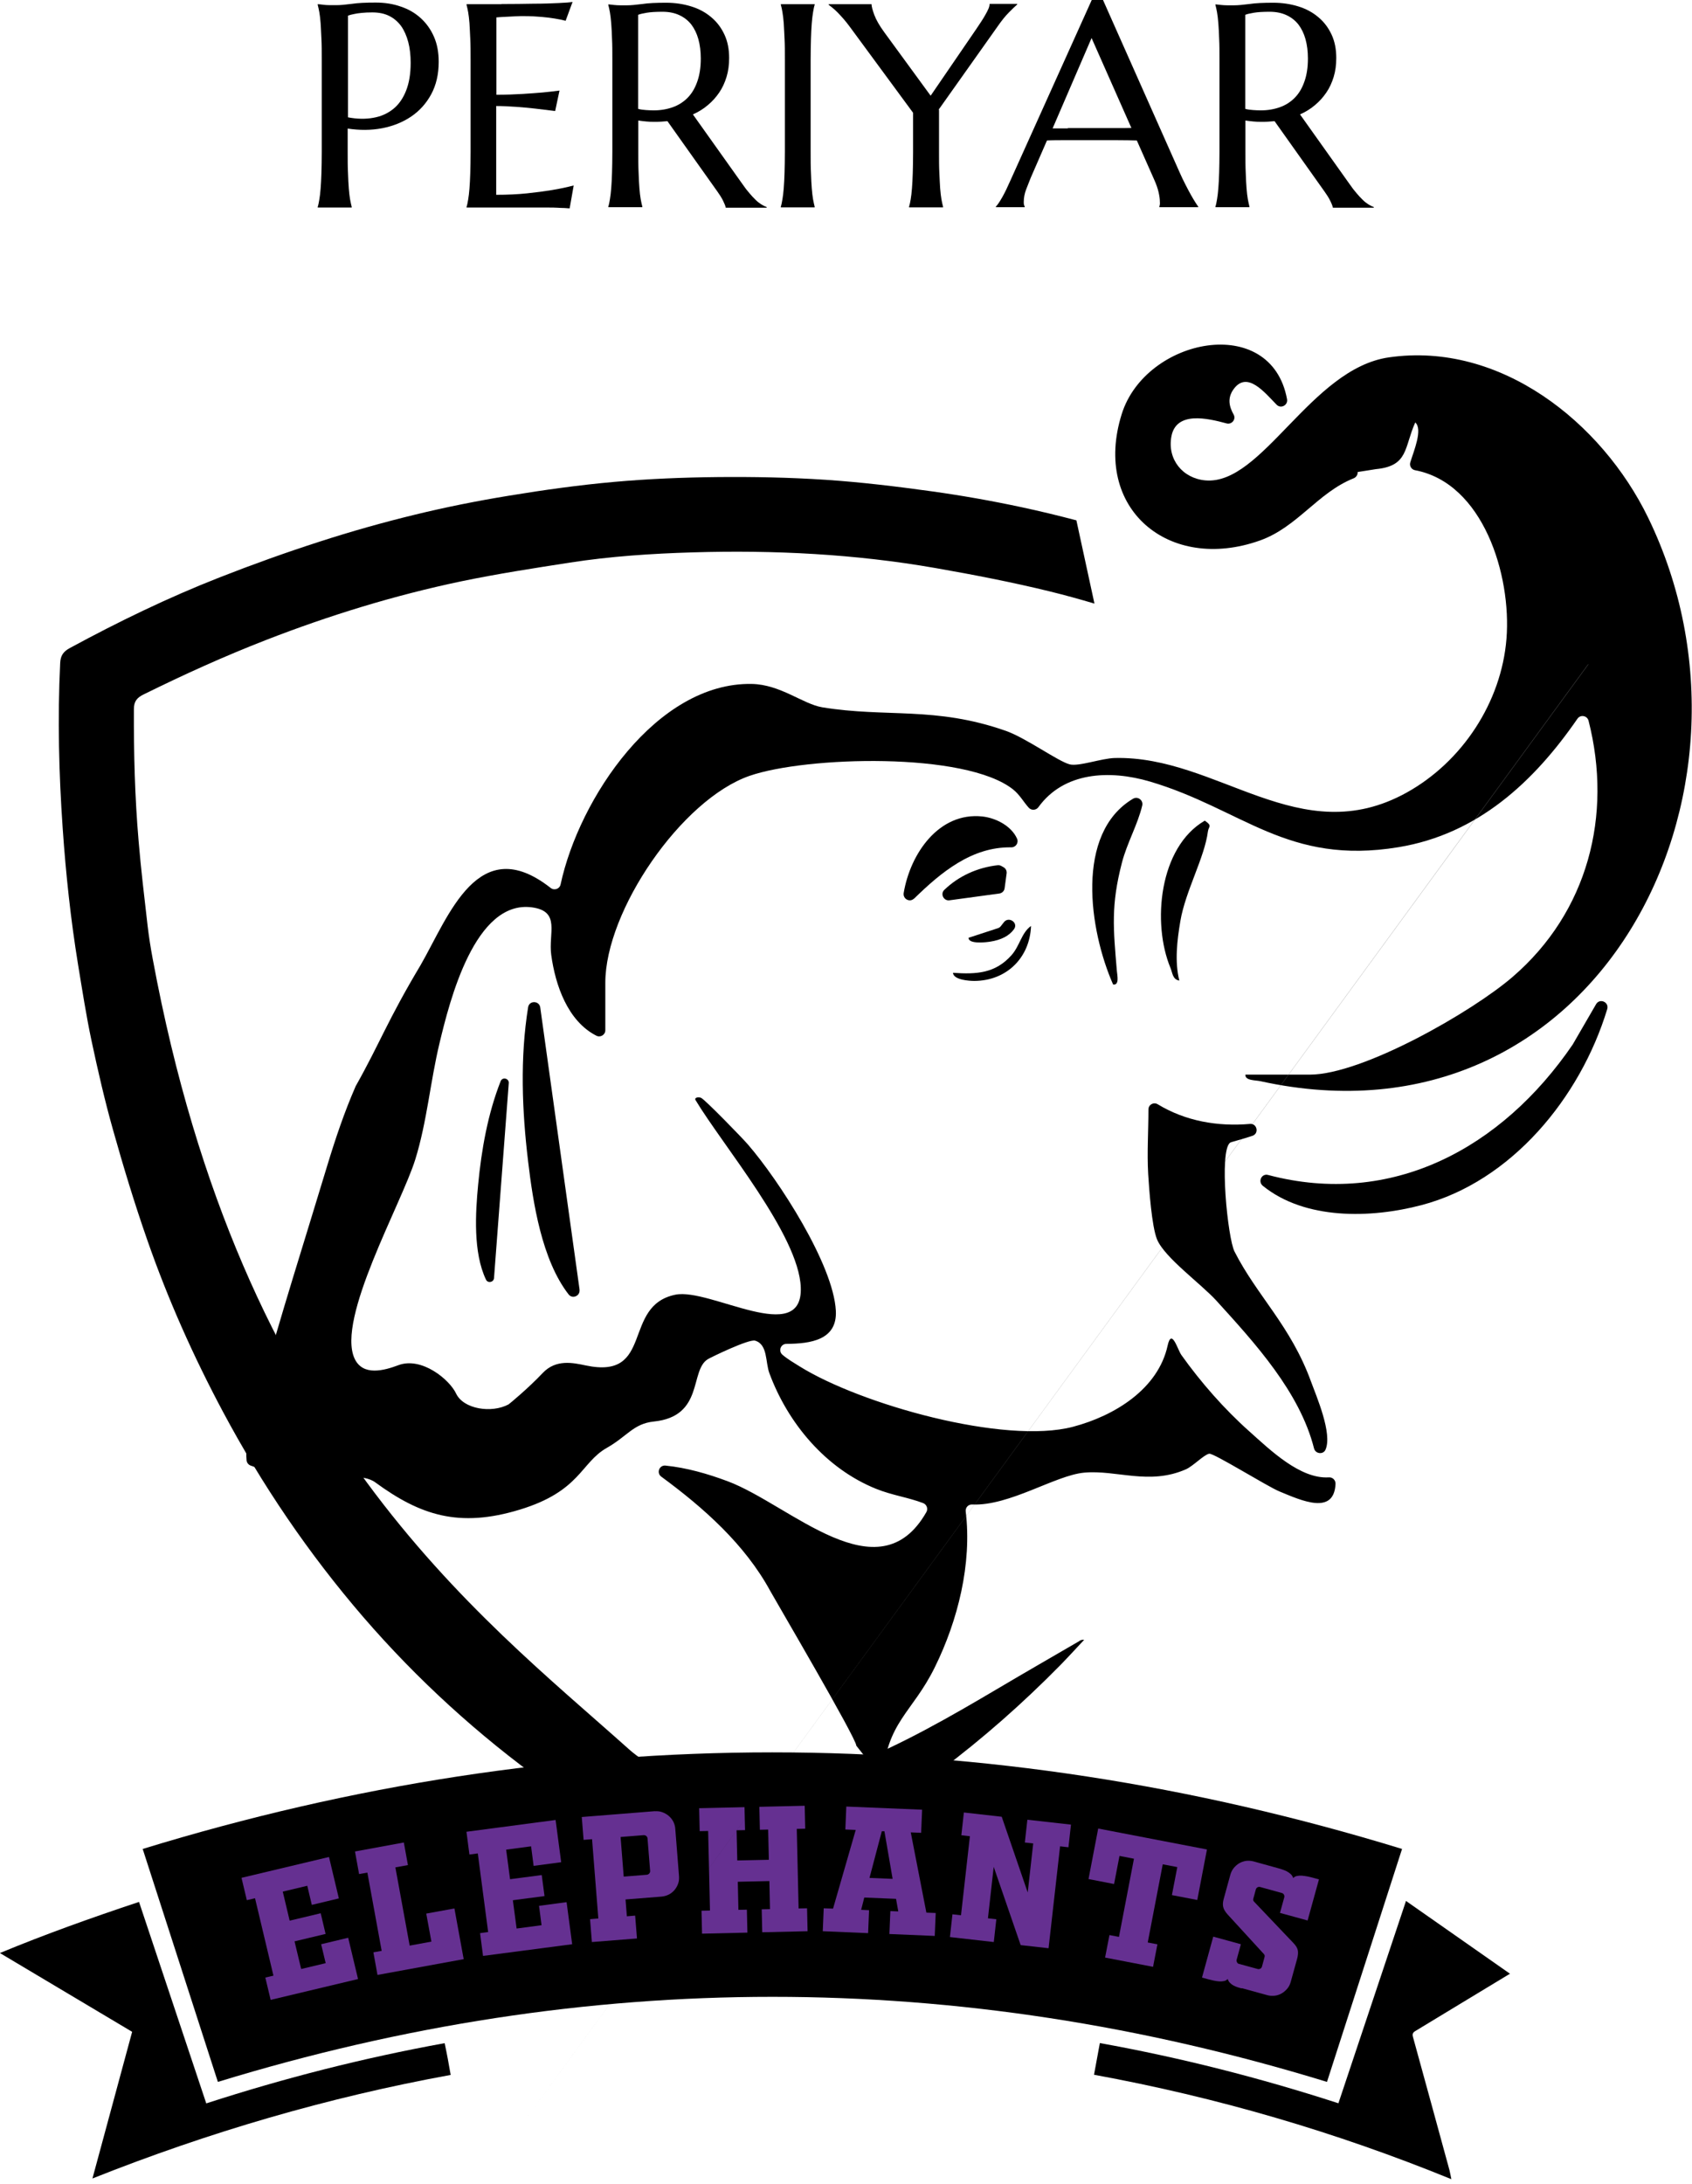 <svg width="186" height="240" viewBox="0 0 186 240" fill="none" xmlns="http://www.w3.org/2000/svg">
<g clip-path="url(#clip0_578_1226)">
<path d="M118.672 180.335C115.671 182.08 112.67 183.806 109.688 185.571C104.434 188.677 99.141 191.717 93.455 193.979C89.39 195.6 85.286 197.115 81.192 198.649C80.914 198.754 80.483 198.706 80.214 198.572C78.738 197.834 77.271 197.096 75.842 196.271C73.598 194.967 71.106 193.989 69.169 192.263C52.332 177.21 26.549 158.014 16.789 105.385C16.559 104.167 16.367 102.94 16.223 101.712C15.868 98.615 15.494 95.518 15.236 92.412C14.823 87.599 14.698 82.776 14.718 77.943C14.718 77.08 15.053 76.678 15.772 76.323C20.183 74.146 24.661 72.114 29.253 70.33C36.233 67.617 43.377 65.421 50.702 63.887C54.662 63.062 58.66 62.449 62.658 61.826C67.126 61.135 71.633 60.838 76.149 60.704C85.104 60.435 94.021 60.886 102.852 62.43C107.061 63.168 111.27 63.983 115.422 64.999C117.061 65.402 118.691 65.853 120.312 66.332L118.327 57.185C116.323 56.657 114.31 56.169 112.286 55.737C109.017 55.037 105.709 54.452 102.392 53.992C98.518 53.455 94.625 52.985 90.723 52.726C86.782 52.468 82.822 52.391 78.872 52.429C75.094 52.468 71.307 52.621 67.548 52.956C63.675 53.302 59.811 53.839 55.975 54.471C52.505 55.037 49.034 55.727 45.611 56.562C42.092 57.415 38.602 58.403 35.16 59.515C31.439 60.713 27.758 62.036 24.114 63.465C18.467 65.68 13.011 68.326 7.67 71.222C6.942 71.615 6.654 72.066 6.616 72.871C6.319 78.941 6.472 85 6.894 91.06C7.239 96.065 7.776 101.06 8.581 106.008C9.042 108.798 9.473 111.598 10.058 114.359C10.758 117.648 11.515 120.946 12.426 124.177C13.567 128.233 14.794 132.279 16.185 136.259C18.448 142.759 21.247 149.03 24.488 155.109C28.812 163.211 33.942 170.757 39.934 177.708C45.889 184.602 52.581 190.691 59.974 196.012C66.302 200.566 73.023 204.431 80.07 207.748C80.55 207.969 80.943 207.94 81.394 207.71C84.049 206.348 86.734 205.054 89.352 203.625C94.261 200.96 98.93 197.911 103.398 194.545C108.068 191.036 112.44 187.181 116.534 183.02C117.435 182.1 118.298 181.15 119.18 180.211C118.96 180.182 118.806 180.24 118.663 180.326L118.672 180.335Z" fill="black"/>
<path d="M154.129 203.184C151.348 211.794 148.616 220.289 145.874 228.794C105.22 216.329 64.624 216.329 23.951 228.794C21.209 220.299 18.467 211.804 15.686 203.194C61.834 189.041 107.933 189.041 154.129 203.194V203.184Z" fill="black"/>
<path d="M22.685 231.153C31.286 228.363 39.963 226.157 48.88 224.537C49.005 225.131 49.12 225.688 49.225 226.253C49.331 226.819 49.427 227.394 49.542 228.027C36.051 230.491 22.983 234.307 10.163 239.408C11.601 234.096 13.04 228.784 14.526 223.29C9.77 220.462 4.899 217.557 -0.01 214.632C4.938 212.58 10.039 210.759 15.283 209.014C17.747 216.387 20.202 223.751 22.676 231.162L22.685 231.153Z" fill="black"/>
<path d="M165.989 216.905C162.509 218.995 159.057 221.114 155.586 223.204C155.299 223.377 155.241 223.54 155.327 223.856C156.67 228.727 158.003 233.607 159.335 238.478C159.412 238.775 159.46 239.082 159.546 239.485C146.832 234.298 133.773 230.482 120.264 228.008C120.484 226.838 120.686 225.735 120.906 224.527C129.794 226.129 138.491 228.343 147.13 231.143C149.594 223.77 152.048 216.406 154.56 208.908" fill="black"/>
<path d="M30.059 217.116L28.035 208.611L27.134 208.822L26.549 206.367L36.166 204.076L37.25 208.63L34.277 209.34L33.779 207.24L31.084 207.882L31.842 211.075L35.255 210.26L35.792 212.533L32.379 213.348L33.108 216.387L35.802 215.745L35.303 213.664L38.276 212.954L39.359 217.49L29.752 219.781L29.167 217.327L30.068 217.116H30.059Z" fill="#653091"/>
<path d="M50.97 215.304L41.497 217.039L41.047 214.556L41.957 214.393L40.385 205.792L39.474 205.955L39.023 203.472L44.393 202.484L44.843 204.967L43.463 205.217L45.035 213.817L47.423 213.376L46.857 210.298L49.954 209.733L50.97 215.294V215.304Z" fill="#653091"/>
<path d="M53.665 212.35L52.524 203.683L51.603 203.807L51.277 201.305L61.076 200.01L61.69 204.651L58.66 205.054L58.382 202.906L55.64 203.27L56.071 206.521L59.552 206.061L59.859 208.371L56.378 208.831L56.791 211.938L59.533 211.574L59.255 209.445L62.285 209.042L62.898 213.664L53.099 214.949L52.773 212.446L53.694 212.322L53.665 212.35Z" fill="#653091"/>
<path d="M71.987 199.052C72.275 199.032 72.553 199.061 72.812 199.157C73.071 199.253 73.311 199.387 73.512 199.56C73.713 199.732 73.886 199.943 74.011 200.183C74.135 200.423 74.212 200.691 74.231 200.96L74.643 206.176C74.663 206.463 74.643 206.741 74.547 207C74.461 207.259 74.327 207.489 74.154 207.7C73.982 207.901 73.771 208.074 73.531 208.199C73.291 208.323 73.023 208.4 72.735 208.429L68.766 208.745L68.91 210.596L69.821 210.519L70.022 213.031L65.065 213.424L64.864 210.912L65.774 210.835L65.084 202.12L64.154 202.196L63.953 199.684L71.987 199.042V199.052ZM71.077 206.032C71.192 206.032 71.288 205.974 71.364 205.898C71.441 205.811 71.47 205.725 71.47 205.619L71.182 202.043C71.182 201.928 71.125 201.842 71.038 201.765C70.952 201.698 70.847 201.669 70.731 201.679L68.219 201.88L68.564 206.233L71.077 206.032Z" fill="#653091"/>
<path d="M88.719 209.714L88.776 212.235L83.791 212.35L83.733 209.829L84.644 209.809L84.577 206.722L81.106 206.799L81.173 209.886L82.103 209.867L82.161 212.389L77.175 212.504L77.117 209.982L78.047 209.963L77.846 201.218L76.916 201.238L76.858 198.716L81.844 198.601L81.902 201.123L80.972 201.142L81.048 204.459L84.519 204.383L84.443 201.065L83.532 201.084L83.474 198.563L88.46 198.447L88.518 200.969L87.588 200.988L87.789 209.733L88.719 209.714Z" fill="#653091"/>
<path d="M101.366 198.898L101.26 201.42L100.119 201.372L101.836 210.193L102.861 210.231L102.756 212.753L97.77 212.542L97.876 210.02L98.748 210.059L98.499 208.678L95.009 208.534L94.664 209.886L95.536 209.925L95.431 212.446L90.445 212.235L90.55 209.714L91.576 209.752L94.069 201.103L92.928 201.055L93.034 198.534L101.356 198.879L101.366 198.898ZM95.584 206.377L98.125 206.482L97.224 201.247H96.936L95.584 206.377Z" fill="#653091"/>
<path d="M117.732 200.509L117.454 203.011L116.534 202.906L115.268 214.105L112.2 213.76L109.237 205.159L108.604 210.816L109.525 210.922L109.247 213.424L104.424 212.878L104.702 210.375L105.642 210.481L106.62 201.794L105.68 201.688L105.958 199.186L110.119 199.656L112.976 207.978L113.58 202.59L112.66 202.484L112.938 199.982L117.723 200.519L117.732 200.509Z" fill="#653091"/>
<path d="M123.063 203.97L122.469 207.048L119.66 206.502L120.724 200.95L132.68 203.251L131.616 208.803L128.826 208.266L129.42 205.188L127.819 204.881L126.17 213.472L127.234 213.674L126.755 216.147L121.481 215.131L121.961 212.657L123.006 212.859L124.655 204.268L123.073 203.961L123.063 203.97Z" fill="#653091"/>
<path d="M136.496 218.525C136.353 218.487 136.199 218.439 136.046 218.391C135.892 218.343 135.739 218.276 135.595 218.199C135.451 218.122 135.327 218.027 135.212 217.911C135.097 217.796 135.01 217.653 134.962 217.48C134.866 217.595 134.732 217.672 134.56 217.71C134.387 217.748 134.205 217.758 134.013 217.748C133.812 217.729 133.61 217.701 133.39 217.653C133.169 217.605 132.978 217.557 132.795 217.509L132.134 217.327L133.371 212.83L136.41 213.664L135.95 215.342C135.921 215.438 135.931 215.534 135.979 215.639C136.027 215.735 136.094 215.802 136.19 215.821L138.261 216.387C138.356 216.416 138.452 216.397 138.548 216.349C138.644 216.301 138.702 216.214 138.73 216.109L139.008 215.083C139.047 214.949 139.028 214.843 138.941 214.747L134.934 210.375C134.675 210.078 134.512 209.809 134.464 209.56C134.406 209.311 134.425 209.004 134.531 208.649L135.25 206.032C135.327 205.763 135.442 205.524 135.614 205.303C135.787 205.092 135.988 204.91 136.209 204.776C136.439 204.641 136.688 204.555 136.957 204.507C137.235 204.469 137.513 204.488 137.81 204.565L140.475 205.303C140.619 205.341 140.782 205.389 140.945 205.447C141.118 205.495 141.281 205.571 141.444 205.648C141.607 205.734 141.751 205.83 141.885 205.955C142.019 206.08 142.105 206.223 142.163 206.396C142.259 206.281 142.393 206.204 142.566 206.166C142.729 206.128 142.92 206.118 143.112 206.128C143.314 206.147 143.515 206.176 143.726 206.214C143.937 206.252 144.138 206.31 144.33 206.358L144.991 206.54L143.745 211.056L140.706 210.222L141.175 208.525C141.204 208.429 141.195 208.333 141.147 208.227C141.099 208.132 141.022 208.064 140.917 208.036L138.519 207.374C138.424 207.345 138.328 207.364 138.232 207.412C138.136 207.47 138.078 207.547 138.05 207.652L137.781 208.64C137.743 208.774 137.762 208.889 137.848 208.975L142.182 213.53C142.47 213.827 142.633 214.105 142.671 214.354C142.709 214.604 142.69 214.901 142.594 215.256L141.885 217.816C141.808 218.094 141.684 218.343 141.501 218.554C141.319 218.765 141.118 218.937 140.888 219.072C140.658 219.206 140.399 219.292 140.13 219.321C139.862 219.35 139.584 219.34 139.315 219.263L136.496 218.487V218.525Z" fill="#653091"/>
<path d="M94.136 191.851C94.136 191.026 85.219 175.839 84.673 174.841C81.883 169.721 77.367 165.713 72.697 162.281C72.141 161.878 72.467 160.996 73.157 161.063C75.507 161.303 77.798 161.964 80.003 162.789C86.897 165.378 96.581 175.407 101.836 166.174C102.046 165.809 101.874 165.34 101.481 165.186C99.822 164.553 98.087 164.333 96.322 163.623C90.79 161.399 86.619 156.432 84.577 150.909C84.126 149.692 84.414 147.745 83.004 147.333C82.333 147.132 78.191 149.145 77.817 149.366C75.785 150.602 77.424 155.646 71.882 156.221C69.629 156.451 68.948 157.851 66.705 159.117C63.819 160.756 63.809 163.873 57.136 165.905C50.462 167.938 46.205 166.528 41.248 162.904C40.615 162.434 39.465 162.233 38.698 162.425C34.613 163.422 31.746 162.559 27.556 161.063C27.317 160.977 27.134 160.756 27.106 160.497C26.876 157.851 27.921 155.329 28.602 152.817C30.797 144.696 33.549 136.144 35.994 128.032C36.876 125.127 37.864 122.193 39.081 119.412C39.081 119.412 39.081 119.393 39.091 119.383C41.795 114.58 42.562 112.211 46.234 106.065C49.36 100.629 52.572 91.328 60.53 97.58C60.923 97.896 61.517 97.695 61.623 97.206C63.656 87.733 72.199 74.981 82.63 75.163C85.804 75.22 88.259 77.378 90.397 77.732C97.463 78.883 102.804 77.598 110.551 80.312C112.776 81.088 116.314 83.677 117.598 84.003C118.596 84.252 121.079 83.341 122.536 83.303C133.889 83.015 142.873 93.62 154.637 87.1C160.735 83.715 165.05 77.176 165.606 70.186C166.162 63.197 163.037 53.072 155.539 51.672C155.155 51.595 154.915 51.192 155.03 50.818C155.414 49.562 156.43 47.184 155.577 46.427C154.34 49.188 154.848 51.211 151.253 51.557C150.275 51.653 150.821 51.461 150.649 50.943C150.39 50.166 150.235 48.182 151.799 49.477C153.31 50.179 152.47 51.317 151.253 51.557L149.249 51.873C149.268 52.17 149.086 52.448 148.808 52.563C144.857 54.136 142.623 57.933 138.501 59.4C128.519 62.947 120.034 55.929 123.313 45.497C125.94 37.126 139.728 34.346 141.482 43.867C141.607 44.529 140.802 44.96 140.332 44.471C139.009 43.119 137.091 40.712 135.605 42.774C134.895 43.761 135.126 44.691 135.615 45.564C135.902 46.082 135.404 46.686 134.838 46.532C132.719 45.957 129.286 45.161 128.769 47.971C128.308 50.492 130.015 52.573 132.508 52.794C138.75 53.34 144.1 40.502 152.681 39.274C164.925 37.51 176.086 46.417 181.177 56.888C195.866 87.1 175.434 126.929 138.548 118.818C138.05 118.703 136.842 118.77 136.909 118.099H143.985C149.767 118.099 161.809 111.214 166.277 107.36C174.552 100.236 177.284 89.612 174.629 79.209C174.485 78.643 173.746 78.499 173.411 78.979C168.626 85.921 162.452 91.664 153.746 93.102C141.511 95.125 136.583 88.903 126.419 85.892C121.923 84.569 116.937 84.847 114.147 88.711C113.897 89.056 113.38 89.085 113.092 88.768C112.517 88.135 112.114 87.359 111.376 86.764C106.15 82.594 88.585 83.121 82.41 85.259C74.903 87.858 66.542 100.102 66.542 108.002V113.218C66.542 113.736 65.995 114.052 65.544 113.813C62.409 112.211 61.048 108.271 60.597 104.944C60.271 102.537 61.652 100.159 58.497 99.718C52.198 98.855 49.427 110.006 48.315 114.647C47.298 118.875 46.944 123.257 45.649 127.428C44.144 132.279 36.962 144.917 38.976 149.299C39.887 151.264 42.217 150.622 43.799 150.027C46.349 149.078 49.408 151.6 50.136 153.143C50.942 154.86 54.029 155.339 55.899 154.342C55.975 154.304 58.094 152.549 59.648 150.9C61.115 149.337 63.004 149.768 64.384 150.056C71.978 151.667 68.316 143.478 74.26 142.28C78.057 141.522 88.278 148.062 88.029 141.475C87.808 135.712 79.457 125.894 76.437 120.86C76.35 120.572 76.839 120.553 77.069 120.649C77.501 120.841 81.614 125.069 82.228 125.788C85.593 129.672 91.615 138.962 91.883 144.044C92.056 147.275 89.093 147.669 86.447 147.688C85.814 147.688 85.536 148.474 86.015 148.886C86.59 149.375 87.271 149.768 87.885 150.152C94.568 154.323 110.407 158.791 117.963 156.796C122.536 155.588 127.311 152.645 128.356 147.879C128.797 145.876 129.449 148.33 129.871 148.915C132 151.906 134.608 154.879 137.35 157.314C139.613 159.337 142.93 162.559 146.075 162.358C146.497 162.329 146.833 162.664 146.813 163.086C146.641 166.538 143.093 164.918 140.639 163.901C139.296 163.345 133.419 159.673 132.93 159.759C132.355 159.855 131.166 161.121 130.36 161.475C126.314 163.249 122.747 161.514 119.18 161.84C116.016 162.127 110.973 165.522 106.869 165.34C106.438 165.32 106.112 165.675 106.16 166.107C106.86 171.84 105.297 178.092 102.766 183.221C100.292 188.255 97.463 189.204 97.013 195.485M57.366 233.464L175.635 71.596C176.086 71.471 176.93 71.5 176.834 70.867L179.796 73.324C186.886 75.443 169.854 72.162 170.717 72.219C172.433 72.325 174.341 71.96 175.626 71.586L57.366 233.464Z" fill="black"/>
<path d="M144.455 159.184C144.598 159.769 145.442 159.884 145.701 159.337C146.516 157.573 144.685 153.393 144.129 151.859C141.895 145.703 138.194 142.433 135.71 137.543C134.962 136.067 133.994 126.517 135.221 125.577C135.317 125.501 136.535 125.213 137.685 124.82C138.433 124.561 138.194 123.449 137.407 123.516C133.86 123.823 130.322 123.209 127.273 121.359C126.822 121.08 126.247 121.397 126.247 121.924C126.247 124.283 126.084 126.67 126.218 129.01C126.324 130.736 126.611 134.763 127.186 136.191C128.001 138.195 132.019 141.072 133.726 142.951C137.954 147.601 142.892 152.99 144.455 159.193V159.184Z" fill="black"/>
<path d="M139.402 129.125C138.692 128.933 138.251 129.844 138.817 130.314C143.448 134.072 150.668 133.909 156.248 132.442C166.124 129.854 173.718 120.649 176.681 110.898C176.911 110.131 175.856 109.661 175.453 110.361L172.912 114.743C172.912 114.743 172.893 114.781 172.884 114.791C165.089 126.201 152.988 132.721 139.402 129.125Z" fill="black"/>
<path d="M63.713 141.743L59.389 110.716C59.283 109.958 58.181 109.929 58.056 110.687C57.155 116.267 57.385 122.078 58.056 127.648C58.593 132.155 59.552 138.445 62.505 142.251C62.927 142.798 63.8 142.414 63.704 141.733L63.713 141.743Z" fill="black"/>
<path d="M100.483 98.759C103.465 95.844 106.85 93.045 111.174 93.121C111.673 93.121 112.008 92.613 111.797 92.153C111.165 90.753 109.467 89.89 107.981 89.727C103.226 89.228 100.071 93.783 99.342 98.136C99.237 98.788 100.004 99.21 100.474 98.75L100.483 98.759Z" fill="black"/>
<path d="M122.354 108.194C123.083 108.309 122.814 107.168 122.776 106.708C122.383 102.029 122.114 99.507 123.332 94.809C123.898 92.623 125.058 90.648 125.566 88.519C125.7 87.934 125.067 87.474 124.55 87.781C118.154 91.578 119.736 102.249 122.364 108.194H122.354Z" fill="black"/>
<path d="M129.641 107.763C129.123 105.672 129.392 103.371 129.756 101.223C130.322 97.896 132.412 94.272 132.786 91.367C132.853 90.83 133.313 90.772 132.441 90.187C127.417 93.093 126.621 101.463 128.673 106.382C128.893 106.919 128.903 107.647 129.641 107.763Z" fill="black"/>
<path d="M104.367 98.941L109.861 98.194C110.158 98.155 110.398 97.915 110.436 97.618L110.657 95.988C110.695 95.71 110.561 95.442 110.321 95.308L110.082 95.173C109.957 95.106 109.813 95.068 109.669 95.087C107.454 95.336 105.374 96.276 103.801 97.8C103.341 98.251 103.744 99.028 104.377 98.941H104.367Z" fill="black"/>
<path d="M104.76 106.909C104.817 107.695 106.553 107.801 107.118 107.801C110.637 107.782 113.207 105.27 113.341 101.76C112.277 102.518 112.114 103.937 111.193 104.972C109.4 106.986 107.329 107.082 104.76 106.909Z" fill="black"/>
<path d="M106.476 103.055C106.447 103.793 108.432 103.553 108.844 103.486C110.081 103.294 110.934 102.844 111.462 102.125C111.989 101.406 110.886 100.667 110.359 101.348L110.014 101.789C109.928 101.895 109.822 101.971 109.688 102.01L106.485 103.055H106.476Z" fill="black"/>
<path d="M54.307 140.449L55.928 119.029C55.966 118.501 55.228 118.329 55.036 118.818C53.617 122.423 52.927 126.354 52.562 130.189C52.265 133.286 51.997 137.639 53.425 140.631C53.627 141.053 54.269 140.928 54.307 140.458V140.449Z" fill="black"/>
</g>
<path d="M34.944 0.46C35.157 0.478 35.37 0.496 35.6 0.531C35.794 0.549 36.025 0.567 36.255 0.567C36.485 0.567 36.751 0.567 37.016 0.567C37.424 0.567 37.972 0.514 38.663 0.425C39.354 0.319 40.239 0.283 41.302 0.283C42.293 0.283 43.214 0.425 44.064 0.726C44.914 1.009 45.64 1.434 46.26 2.001C46.88 2.568 47.358 3.241 47.712 4.055C48.066 4.87 48.225 5.773 48.225 6.8C48.225 8.181 47.942 9.368 47.393 10.377C46.844 11.386 46.1 12.201 45.18 12.821C44.259 13.44 43.196 13.865 41.992 14.096C40.788 14.326 39.531 14.326 38.22 14.131V16.716C38.22 17.602 38.22 18.363 38.256 19.018C38.274 19.674 38.309 20.24 38.344 20.718C38.38 21.197 38.433 21.604 38.486 21.923C38.539 22.241 38.61 22.507 38.663 22.737V22.808H34.927V22.737C34.998 22.525 35.051 22.241 35.104 21.923C35.157 21.604 35.21 21.197 35.245 20.718C35.281 20.24 35.316 19.674 35.334 19.018C35.352 18.363 35.37 17.584 35.37 16.716V6.57C35.37 5.684 35.37 4.923 35.334 4.268C35.299 3.612 35.281 3.046 35.245 2.55C35.21 2.072 35.157 1.665 35.104 1.346C35.051 1.027 34.98 0.761 34.927 0.531V0.46H34.944ZM38.238 12.892C39.248 13.086 40.186 13.104 41.036 12.945C41.886 12.803 42.612 12.466 43.214 11.988C43.816 11.51 44.294 10.837 44.631 9.987C44.967 9.155 45.144 8.128 45.144 6.906C45.144 6.074 45.056 5.295 44.879 4.622C44.702 3.949 44.436 3.347 44.099 2.869C43.745 2.391 43.32 2.019 42.789 1.753C42.258 1.487 41.638 1.364 40.93 1.364C40.487 1.364 40.097 1.381 39.761 1.417C39.425 1.452 39.141 1.487 38.929 1.541C38.663 1.594 38.433 1.647 38.256 1.718V12.927L38.238 12.892Z" fill="black"/>
<path d="M55.132 0.443C56.407 0.443 57.593 0.425 58.656 0.407C59.718 0.407 60.639 0.372 61.4 0.336C62.162 0.301 62.675 0.266 62.941 0.212L62.179 2.284C61.843 2.196 61.436 2.107 60.975 2.036C60.586 1.966 60.108 1.912 59.541 1.859C58.974 1.806 58.319 1.771 57.593 1.771C57.345 1.771 57.044 1.771 56.708 1.789C56.371 1.806 56.035 1.824 55.698 1.842C55.327 1.859 54.955 1.877 54.565 1.912V10.412C55.627 10.412 56.602 10.377 57.451 10.324C58.301 10.271 59.045 10.218 59.647 10.164C60.356 10.094 60.975 10.023 61.507 9.952L61.029 12.201C60.32 12.112 59.576 12.024 58.833 11.935C58.195 11.864 57.487 11.794 56.725 11.741C55.964 11.687 55.238 11.652 54.547 11.652V21.409C55.769 21.409 56.903 21.356 57.93 21.25C58.957 21.143 59.86 21.02 60.621 20.896C61.507 20.754 62.321 20.577 63.065 20.382L62.622 22.897C62.498 22.897 62.303 22.879 62.056 22.861C61.808 22.861 61.524 22.843 61.223 22.826C60.922 22.808 60.603 22.808 60.267 22.808C59.931 22.808 59.612 22.808 59.311 22.808C59.01 22.808 58.744 22.808 58.514 22.808C58.284 22.808 58.107 22.808 58 22.808H51.289V22.737C51.36 22.525 51.413 22.241 51.466 21.923C51.519 21.604 51.572 21.197 51.608 20.718C51.643 20.24 51.679 19.674 51.696 19.018C51.714 18.363 51.732 17.584 51.732 16.716V6.57C51.732 5.684 51.732 4.923 51.696 4.268C51.661 3.612 51.643 3.046 51.608 2.55C51.572 2.072 51.519 1.665 51.466 1.346C51.413 1.027 51.342 0.761 51.289 0.531V0.46C52.582 0.46 53.874 0.46 55.149 0.46L55.132 0.443Z" fill="black"/>
<path d="M70.166 16.681C70.166 17.566 70.166 18.328 70.201 18.983C70.219 19.638 70.254 20.205 70.29 20.683C70.325 21.161 70.378 21.569 70.431 21.887C70.484 22.206 70.555 22.472 70.609 22.702V22.773H66.872V22.702C66.943 22.489 66.996 22.206 67.049 21.887C67.102 21.569 67.155 21.161 67.191 20.683C67.226 20.205 67.262 19.638 67.279 18.983C67.297 18.328 67.315 17.566 67.315 16.663V6.57C67.315 5.684 67.315 4.923 67.279 4.268C67.262 3.612 67.226 3.046 67.191 2.568C67.155 2.09 67.102 1.682 67.049 1.364C66.996 1.045 66.925 0.761 66.872 0.549V0.478L67.527 0.549C67.722 0.567 67.952 0.584 68.183 0.584C68.413 0.584 68.678 0.584 68.944 0.584C69.351 0.584 69.9 0.531 70.591 0.443C71.281 0.336 72.167 0.301 73.229 0.301C74.221 0.301 75.142 0.443 75.992 0.708C76.842 0.974 77.568 1.364 78.188 1.895C78.807 2.408 79.285 3.046 79.639 3.807C79.994 4.569 80.153 5.419 80.153 6.375C80.153 7.119 80.064 7.809 79.87 8.447C79.675 9.084 79.409 9.669 79.055 10.182C78.701 10.696 78.294 11.156 77.798 11.563C77.32 11.971 76.771 12.307 76.169 12.573L81.623 20.24C81.888 20.63 82.136 20.949 82.384 21.232C82.615 21.515 82.845 21.745 83.057 21.958C83.27 22.171 83.482 22.33 83.677 22.454C83.872 22.578 84.084 22.684 84.279 22.755V22.826H79.781C79.746 22.631 79.639 22.365 79.48 22.047C79.321 21.728 79.108 21.391 78.878 21.073L73.371 13.316C73.141 13.334 72.893 13.352 72.663 13.37C72.432 13.387 72.184 13.387 71.937 13.387C71.653 13.387 71.352 13.387 71.051 13.352C70.75 13.316 70.467 13.299 70.166 13.246V16.752V16.681ZM70.166 11.971C70.449 12.041 70.732 12.077 71.016 12.095C71.299 12.112 71.582 12.13 71.848 12.13C72.627 12.13 73.335 12.006 73.973 11.776C74.611 11.546 75.159 11.191 75.62 10.713C76.08 10.235 76.417 9.651 76.665 8.925C76.912 8.217 77.037 7.384 77.037 6.428C77.037 5.649 76.948 4.941 76.771 4.303C76.594 3.666 76.328 3.134 75.992 2.692C75.638 2.249 75.213 1.912 74.681 1.665C74.15 1.417 73.53 1.293 72.822 1.293C72.114 1.293 71.529 1.328 71.104 1.399C70.679 1.47 70.361 1.541 70.148 1.629V11.935L70.166 11.971Z" fill="black"/>
<path d="M85.837 22.702C85.908 22.489 85.961 22.206 86.014 21.887C86.068 21.569 86.121 21.161 86.156 20.683C86.192 20.205 86.227 19.638 86.245 18.983C86.262 18.328 86.28 17.549 86.28 16.681V6.57C86.28 5.684 86.28 4.923 86.245 4.268C86.209 3.612 86.192 3.046 86.156 2.55C86.121 2.072 86.068 1.665 86.014 1.346C85.961 1.027 85.908 0.761 85.837 0.531V0.46H89.556V0.531C89.485 0.744 89.432 1.027 89.379 1.346C89.326 1.665 89.273 2.072 89.237 2.55C89.202 3.028 89.166 3.595 89.149 4.268C89.131 4.923 89.113 5.702 89.113 6.57V16.699C89.113 17.584 89.113 18.346 89.149 19.001C89.166 19.656 89.202 20.223 89.237 20.701C89.273 21.179 89.326 21.586 89.379 21.905C89.432 22.224 89.503 22.489 89.556 22.72V22.79H85.837V22.72V22.702Z" fill="black"/>
<path d="M103.226 12.077V16.699C103.226 17.584 103.226 18.346 103.262 19.001C103.297 19.656 103.315 20.223 103.35 20.701C103.386 21.179 103.439 21.586 103.492 21.905C103.545 22.224 103.616 22.489 103.669 22.72V22.79H99.933V22.72C100.003 22.507 100.056 22.224 100.11 21.905C100.163 21.586 100.216 21.179 100.251 20.701C100.287 20.223 100.322 19.656 100.34 19.001C100.357 18.346 100.375 17.566 100.375 16.699V12.396L93.416 2.94C93.186 2.621 92.938 2.32 92.708 2.054C92.477 1.789 92.247 1.541 92.052 1.346C91.858 1.151 91.663 0.974 91.486 0.832C91.309 0.691 91.185 0.602 91.096 0.531V0.46H95.806C95.806 0.691 95.913 1.098 96.108 1.629C96.302 2.16 96.674 2.816 97.206 3.542L102.305 10.519L107.299 3.223C107.476 2.957 107.653 2.692 107.83 2.426C108.007 2.16 108.167 1.895 108.308 1.647C108.45 1.399 108.574 1.169 108.663 0.956C108.751 0.744 108.786 0.567 108.786 0.425H111.815V0.496C111.584 0.691 111.283 0.992 110.894 1.381C110.504 1.771 110.097 2.284 109.654 2.922L103.191 12.041L103.226 12.077Z" fill="black"/>
<path d="M127.451 22.773V22.702C127.451 22.702 127.487 22.578 127.504 22.472C127.522 22.365 127.504 22.277 127.504 22.188C127.504 21.869 127.451 21.515 127.363 21.126C127.274 20.736 127.115 20.258 126.849 19.674L124.972 15.441C124.388 15.424 123.626 15.406 122.652 15.406H117.145C116.384 15.406 115.693 15.406 115.091 15.441L113.302 19.55C113.143 19.939 112.984 20.347 112.807 20.807C112.63 21.267 112.541 21.728 112.541 22.188C112.541 22.33 112.541 22.436 112.576 22.525C112.612 22.613 112.612 22.666 112.647 22.702V22.773H109.478V22.702C109.672 22.507 109.903 22.153 110.186 21.657C110.469 21.161 110.77 20.524 111.107 19.762L120.014 0H121.253L129.7 19.001C129.895 19.444 130.107 19.886 130.32 20.294C130.532 20.701 130.727 21.09 130.922 21.427C131.117 21.763 131.276 22.047 131.418 22.259C131.559 22.489 131.666 22.631 131.719 22.702V22.773H127.451ZM117.375 14.078C117.977 14.078 118.597 14.078 119.235 14.078C119.872 14.078 120.492 14.078 121.094 14.078C121.696 14.078 122.28 14.078 122.847 14.078C123.414 14.078 123.91 14.078 124.37 14.06L119.996 4.179L115.711 14.113H117.393L117.375 14.078Z" fill="black"/>
<path d="M136.907 16.681C136.907 17.566 136.907 18.328 136.942 18.983C136.96 19.638 136.996 20.205 137.031 20.683C137.066 21.161 137.119 21.569 137.173 21.887C137.226 22.206 137.297 22.472 137.35 22.702V22.773H133.613V22.702C133.684 22.489 133.737 22.206 133.79 21.887C133.843 21.569 133.897 21.161 133.932 20.683C133.967 20.205 134.003 19.638 134.021 18.983C134.038 18.328 134.056 17.566 134.056 16.663V6.57C134.056 5.684 134.056 4.923 134.021 4.268C134.003 3.612 133.967 3.046 133.932 2.568C133.897 2.09 133.843 1.682 133.79 1.364C133.737 1.045 133.666 0.761 133.613 0.549V0.478L134.268 0.549C134.463 0.567 134.693 0.584 134.924 0.584C135.154 0.584 135.419 0.584 135.685 0.584C136.092 0.584 136.641 0.531 137.332 0.443C138.023 0.336 138.908 0.301 139.97 0.301C140.962 0.301 141.883 0.443 142.733 0.708C143.583 0.974 144.309 1.364 144.929 1.895C145.548 2.408 146.027 3.046 146.381 3.807C146.735 4.569 146.894 5.419 146.894 6.375C146.894 7.119 146.806 7.809 146.611 8.447C146.416 9.084 146.151 9.669 145.796 10.182C145.442 10.696 145.035 11.156 144.539 11.563C144.061 11.971 143.512 12.307 142.91 12.573L148.364 20.24C148.63 20.63 148.878 20.949 149.125 21.232C149.356 21.515 149.586 21.745 149.798 21.958C150.011 22.171 150.223 22.33 150.418 22.454C150.613 22.578 150.825 22.684 151.02 22.755V22.826H146.522C146.487 22.631 146.381 22.365 146.221 22.047C146.062 21.728 145.85 21.391 145.619 21.073L140.112 13.316C139.882 13.334 139.634 13.352 139.404 13.37C139.174 13.387 138.926 13.387 138.678 13.387C138.394 13.387 138.093 13.387 137.792 13.352C137.491 13.316 137.208 13.299 136.907 13.246V16.752V16.681ZM136.907 11.971C137.19 12.041 137.474 12.077 137.757 12.095C138.04 12.112 138.324 12.13 138.589 12.13C139.368 12.13 140.077 12.006 140.714 11.776C141.352 11.546 141.901 11.191 142.361 10.713C142.821 10.235 143.158 9.651 143.406 8.925C143.654 8.217 143.778 7.384 143.778 6.428C143.778 5.649 143.689 4.941 143.512 4.303C143.335 3.666 143.069 3.134 142.733 2.692C142.379 2.249 141.954 1.912 141.423 1.665C140.891 1.417 140.271 1.293 139.563 1.293C138.855 1.293 138.27 1.328 137.845 1.399C137.421 1.47 137.102 1.541 136.889 1.629V11.935L136.907 11.971Z" fill="black"/>
<defs>
<clipPath id="clip0_578_1226">
<rect width="186" height="208.361" fill="white" transform="translate(0 31.134)"/>
</clipPath>
</defs>
</svg>
